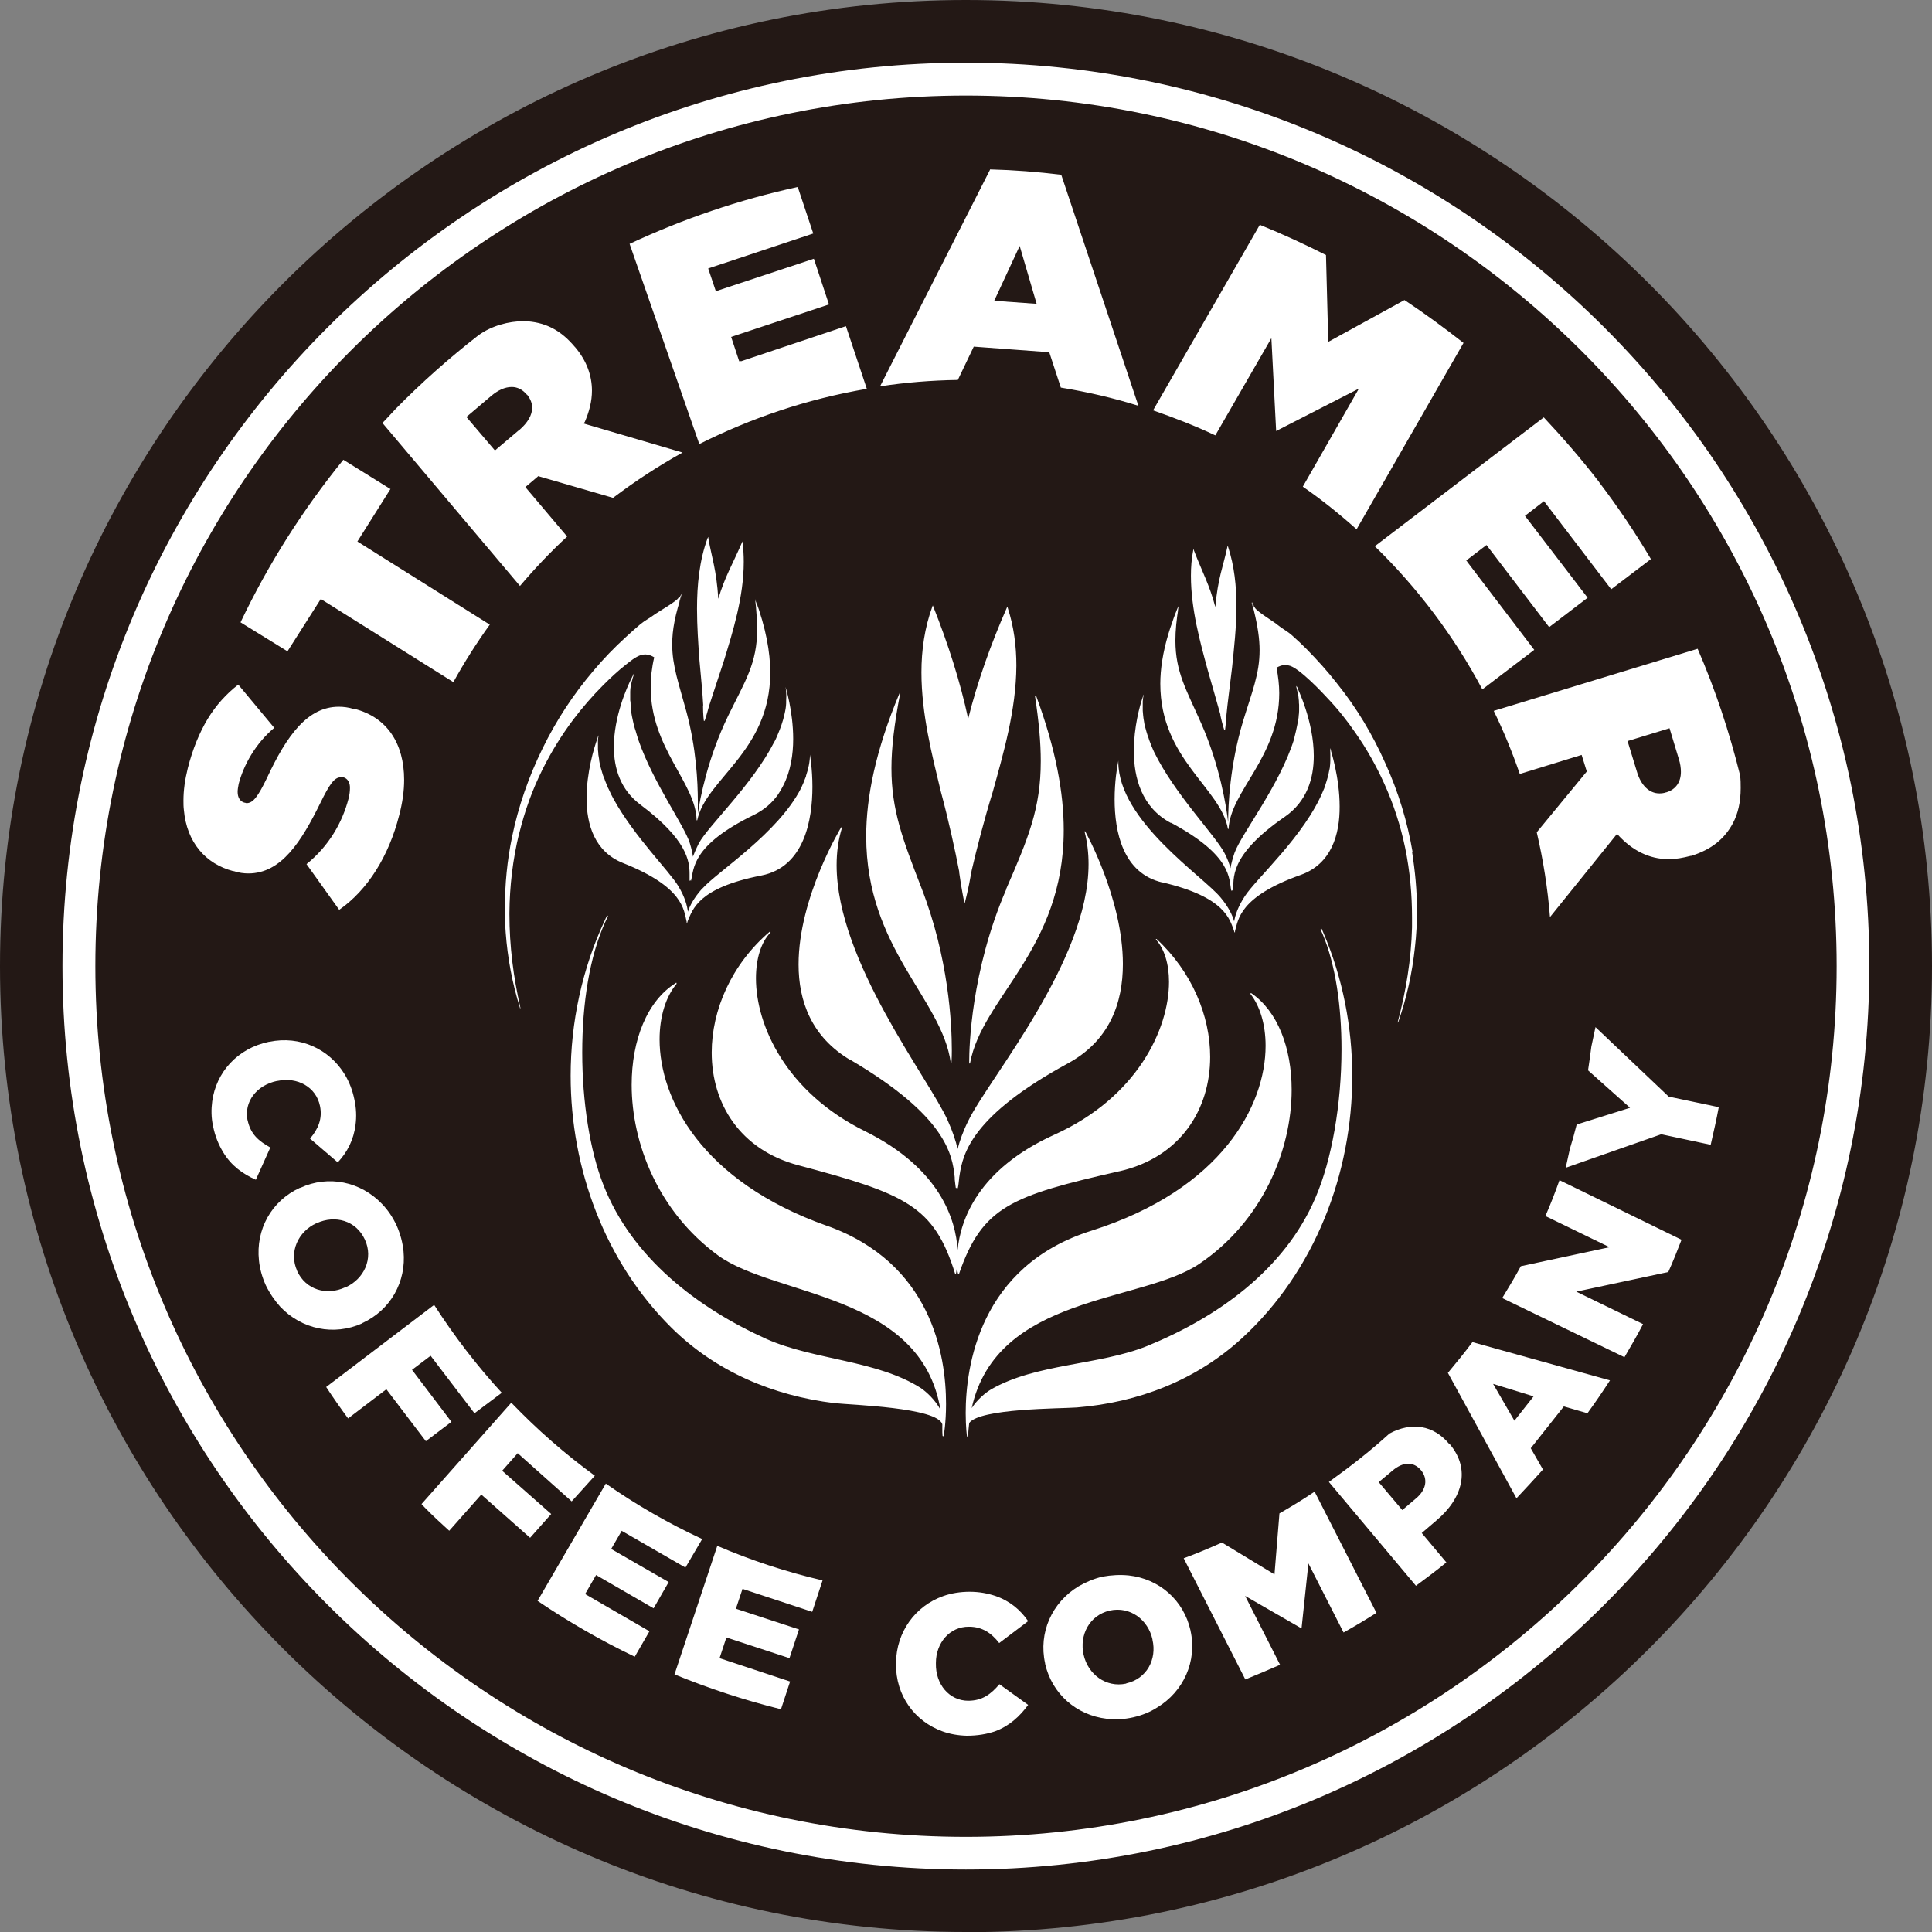 <?xml version="1.0" encoding="UTF-8"?>
<svg id="_レイヤー_2" data-name="レイヤー 2" xmlns="http://www.w3.org/2000/svg" viewBox="0 0 93.41 93.41">
  <rect x="0" y="0" width="93.41" height="93.41" fill="#808080" stroke="none"/>
  <defs>
    <style>
      .cls-1 {
        fill: #231815;
      }

      .cls-2 {
        fill: #fff;
      }
    </style>
  </defs>
  <g id="All">
    <g>
      <g>
        <path class="cls-1" d="M93.26,46.71c0,25.71-20.84,46.56-46.56,46.56S.15,72.41.15,46.71,20.99.15,46.7.15s46.56,20.85,46.56,46.56"/>
        <path class="cls-1" d="M46.7,93.41C20.95,93.41,0,72.46,0,46.71S20.95,0,46.7,0s46.71,20.95,46.71,46.71-20.95,46.71-46.71,46.71ZM46.7.3C21.11.3.3,21.12.3,46.71s20.82,46.41,46.4,46.41,46.41-20.82,46.41-46.41S72.29.3,46.7.3Z"/>
      </g>
      <path class="cls-2" d="M46.7,90.39c-24.08,0-43.68-19.6-43.68-43.68S22.62,3.03,46.7,3.03s43.68,19.59,43.68,43.68-19.6,43.68-43.68,43.68ZM46.7,4.62C23.49,4.62,4.61,23.5,4.61,46.71s18.88,42.1,42.09,42.1,42.1-18.88,42.1-42.1S69.91,4.62,46.7,4.62Z"/>
      <path class="cls-2" d="M54.12,56.63c2.95-.67,4.39-2.99,4.39-5.53,0-1.99-.88-4.11-2.59-5.7t0,0h0s-.03,0-.03,0c0,0,0,.02,0,.03.4.44.63,1.17.63,2.04,0,2.29-1.55,5.59-5.54,7.39-3.71,1.68-4.54,4.13-4.68,5.57-.09-1.45-.83-3.93-4.48-5.74-3.81-1.88-5.27-5.11-5.27-7.39,0-.95.25-1.75.7-2.21h0s.01-.03,0-.04c0,0-.02,0-.04,0-1.85,1.58-2.8,3.79-2.8,5.84,0,2.46,1.36,4.7,4.19,5.45,5.18,1.38,6.56,1.95,7.58,5.25,0,.02.01.02.02.02,0,0,.02,0,.02-.02,0,0,.03-.14.05-.37.01.23.05.37.05.37,0,.02,0,.02.02.02h0s.02,0,.02,0c1.13-3.28,2.53-3.79,7.75-4.98M39.99,59.27c-6.08-2.15-8.1-6.14-8.1-9.02,0-1.13.32-2.09.82-2.68,0,0,0-.03,0-.04,0-.02-.03-.02-.04,0-1.38.86-2.13,2.75-2.13,4.92,0,2.83,1.28,6.13,4.18,8.25,2.75,2,9.82,1.82,10.75,7.46-.24-.46-.67-.86-.95-1.05-2.12-1.35-5.16-1.35-7.46-2.37-3.33-1.5-6.51-3.92-7.89-7.46-.65-1.65-1.02-4.02-1.02-6.39s.35-4.64,1.12-6.33c.04-.08.08-.16.12-.25,0-.02,0-.02-.01-.04-.02,0-.03,0-.04.01-.03.07-.07.15-.1.22-1.1,2.35-1.65,4.94-1.65,7.51,0,4.51,1.66,9,4.88,12.19,2.15,2.12,4.91,3.28,7.87,3.64.85.09,4.97.21,5.22,1.02,0,.06,0,.12,0,.18,0,.01,0,.02,0,.02h0s0,.03,0,.04c0,.1,0,.2.01.3,0,.01,0,.04.03.04h0s.03,0,.03-.03c0,0,.11-.61.11-1.53,0-2.37-.71-6.82-5.77-8.62M41.13,51.25c4.6,2.71,4.92,4.56,5.03,5.68,0,.02,0,.05,0,.09.02.15.03.28.05.41,0,0,0,.01.02.01h0s.02,0,.02,0c0,0,0,0,.01-.03,0,.02.01.03.01.03,0,0,0,.02.02.02h0s.01-.02.02-.02c.03-.13.04-.27.06-.43,0-.05.01-.1.02-.16.16-1.13.65-2.93,5.21-5.42,2.05-1.1,2.69-2.94,2.69-4.82,0-3.16-1.82-6.41-1.82-6.41,0-.01-.02-.01-.02-.01,0,0-.01.01-.01.03.13.5.19,1.03.19,1.56,0,4.7-4.82,10.36-5.81,12.4-.26.52-.42.98-.52,1.37-.09-.39-.24-.85-.48-1.38-.9-2.02-5.37-7.69-5.37-12.34,0-.63.08-1.23.26-1.81h0s0,0,0,0c0,0,0-.02-.02-.02,0,0-.01,0-.02,0,0,0-2.06,3.38-2.06,6.63,0,1.77.62,3.51,2.52,4.63M45.98,51.42s.02-.01.02-.02c0,0,.02-.21.02-.61,0-1.29-.15-4.47-1.47-7.86-.91-2.35-1.45-3.77-1.45-5.79,0-.99.14-2.14.42-3.61,0-.01,0-.02-.01-.03-.01,0-.02,0-.02,0h0v.02c-1.16,2.77-1.61,5.03-1.61,6.91,0,5.44,3.66,7.84,4.09,10.96,0,.02.02.02.02.02M48.65,43c-1.71,3.95-1.79,7.66-1.79,8.31v.09s0,.02.02.02h0s.02,0,.02-.01h0c.58-3.2,4.53-5.48,4.53-11.28,0-1.79-.38-3.91-1.34-6.5,0,0-.01,0-.03,0,0,0-.02,0-.02.02.19,1.25.28,2.26.28,3.15,0,2.28-.6,3.72-1.68,6.2M63.9,44.91s-.03-.02-.04,0c-.01,0-.01,0-.01.02h0c.03.08.05.14.09.21.64,1.52.92,3.53.92,5.59,0,2.65-.47,5.36-1.26,7.18-1.5,3.5-4.76,5.79-8.14,7.17-2.34.94-5.38.84-7.55,2.1,0,0,0,0,0,0-.27.16-.66.49-.93.9,1.21-5.49,8.19-5.08,11-6.97,3.08-2.08,4.47-5.52,4.47-8.42,0-2.03-.68-3.8-1.95-4.67,0,0-.03,0-.04,0,0,.02,0,.04,0,.04.45.57.73,1.46.73,2.5,0,2.88-2.11,6.94-8.41,8.94-5.45,1.71-6.09,6.61-6.09,8.82,0,.68.06,1.11.06,1.11,0,.02.01.03.03.03h0s.03-.02.03-.03c0-.22.03-.43.05-.63.52-.71,4.38-.69,5.2-.75,2.97-.24,5.77-1.31,8-3.36,3.5-3.22,5.32-7.93,5.32-12.66,0-2.37-.46-4.75-1.4-6.94-.03-.05-.05-.13-.08-.19M46.37,42.14c.11.83.24,1.4.25,1.49h0s0,.01.01.03v-.02s.02.02.02.02v-.02h0s.17-.62.33-1.56c.24-1.03.6-2.44,1.02-3.8.5-1.81,1.13-3.94,1.14-6.1,0-.94-.12-1.88-.42-2.8l-.02-.05-.02.05c-.77,1.75-1.43,3.6-1.87,5.37-.38-1.78-.98-3.65-1.69-5.43l-.02-.05-.02.05c-.38,1.04-.53,2.12-.53,3.19,0,2.02.52,4.02.93,5.73.38,1.41.7,2.87.9,3.92M33.52,41.52c-.03-.22-.08-.47-.17-.76-.27-.86-1.76-2.9-2.48-4.97h0c-.05-.16-.1-.31-.14-.46-.01-.04-.03-.08-.04-.12-.04-.12-.06-.24-.09-.36-.01-.07-.03-.13-.04-.19-.02-.1-.04-.2-.04-.3-.01-.09-.02-.16-.03-.24,0-.09,0-.17-.02-.26,0-.13,0-.27,0-.4,0,0,0-.02,0-.02,0-.18.04-.35.08-.51.02-.05.03-.11.04-.15.02-.07.05-.14.08-.2h0s-.03.06-.05.1c0-.02,0-.05.02-.06.02-.03.03-.05.03-.05,0,0,0,0-.02.03,0-.02,0-.03,0-.04,0,0-.04.07-.1.2-.26.5-.87,1.91-.87,3.35,0,1.03.31,2.07,1.29,2.8,2.25,1.69,2.37,2.72,2.37,3.35v.21s0,.09,0,.11h.02s0,0,.03-.04c0,.03,0,.04,0,.04h.02c.15-.56,0-1.7,3.04-3.18.51-.25.89-.59,1.17-.99h0c.09-.14.17-.27.24-.41,0,0,0-.01.01-.02.36-.7.48-1.51.48-2.25,0-1.35-.37-2.52-.37-2.52v.05s0-.05,0-.05c.02.08.02.16.03.24.01.14.01.28,0,.43,0,.09,0,.17-.01.26-.01.09-.02.16-.04.25-.02.1-.04.19-.07.29-.01.08-.04.15-.06.22-.03.12-.08.24-.12.35-.02.05-.04.1-.06.15-.06.14-.11.28-.19.43-.01.02-.02.04-.03.05-1.05,2.06-3.18,4.04-3.64,4.89-.14.28-.24.51-.31.72M38.04,33.33h0s0,.04.02.06c0-.02-.01-.05-.02-.06M33.96,42.95c-.42.47-.61.85-.7,1.13-.04-.29-.14-.7-.46-1.23-.44-.74-2.12-2.38-3.13-4.21,0,0,0,0,0,0-.08-.15-.15-.28-.21-.42-.02-.05-.04-.09-.06-.12-.05-.12-.1-.24-.14-.34-.02-.07-.05-.14-.08-.21-.04-.09-.06-.19-.09-.28-.03-.09-.05-.17-.07-.25-.02-.09-.04-.17-.05-.25,0-.09-.03-.19-.04-.28,0-.08-.01-.15-.02-.24,0-.12,0-.26,0-.4,0-.02,0-.05,0-.06,0-.08.02-.17.04-.24h0s-.01.06-.02.09c0-.02,0-.04,0-.05,0-.02.01-.04.01-.04,0,0,0,.01-.01.03v-.03s-.02.07-.05.17c-.16.43-.52,1.63-.52,2.88s.38,2.58,1.77,3.13c2.92,1.16,2.93,2.26,3.07,2.84v.05h0s0,0,0,0h.02s.02-.03.03-.09c.24-.54.48-1.6,3.56-2.2,2.09-.41,2.47-2.71,2.47-4.29,0-.88-.12-1.55-.12-1.55h0v.04h0s0-.04,0-.04c0,.35-.08.69-.19,1.02,0,.02,0,.04-.01.05-.03.09-.08.18-.11.28-.04.09-.08.18-.12.27h0c-1.12,2.19-4.04,4.03-4.76,4.84M39.16,36.53v.02-.02h0ZM36.51,28.95h0s0,.01,0,.01t0-.01M25.11,40.27c.26-1.05.63-2.1,1.13-3.09.41-.82.9-1.62,1.47-2.38.43-.57.92-1.14,1.45-1.67.35-.35.72-.7,1.12-1.01.19-.15.43-.35.68-.44.09-.03.16-.04.24-.04.15,0,.3.06.43.14-.12.51-.17,1-.17,1.45,0,2.96,2.19,4.62,2.22,6.43h.03s0,0,0,0c.42-2.01,3.53-3.32,3.53-7.14,0-1-.21-2.15-.72-3.54.05.15.09.28.13.41-.04-.11-.08-.24-.13-.36,0-.02,0-.03,0-.06h0s0,.03,0,.05c0-.02,0-.04-.01-.04.01.12.03.24.04.36.03.38.06.74.06,1.06,0,1.68-.59,2.54-1.4,4.2-.99,2.04-1.36,3.99-1.47,4.73,0-.14,0-.34,0-.57,0-.96-.08-2.59-.55-4.34-.36-1.34-.69-2.21-.69-3.27,0-.69.14-1.46.5-2.5,0,.02-.02.04-.03.05,0-.02,0-.03.02-.05-.05.09-.1.16-.14.25,0,0,0,0,0-.01,0,0,0-.01-.02-.02,0,0-.02,0-.02.02h0c-.05.16-.97.68-1.15.81-.22.17-.47.29-.7.48-.24.2-.48.42-.71.63-.56.51-1.07,1.04-1.55,1.61-.99,1.16-1.81,2.42-2.46,3.75-.68,1.38-1.18,2.83-1.48,4.28-.24,1.15-.35,2.32-.35,3.47,0,.39.01.77.04,1.17.09,1.23.32,2.46.69,3.64,0,.01,0,.02,0,.02h.02s0-.02,0-.03h0c-.34-1.48-.53-3-.53-4.51v-.08c.01-1.28.16-2.57.47-3.84M32.97,28.69s.02-.02.03-.05c-.08.23-.14.43-.21.62.05-.19.11-.37.18-.58M33.99,34.1c0,.47.04.75.04.75h.04s.09-.26.21-.71c.17-.51.41-1.27.71-2.16.43-1.4.97-3.1.97-4.82,0-.3-.02-.61-.05-.92v-.07s-.04.07-.04.07c-.47,1.08-.83,1.66-1.14,2.71-.09-1.4-.32-2.01-.48-2.91v-.08s-.04.06-.04.06c-.4,1.09-.51,2.28-.51,3.41,0,.85.06,1.66.11,2.41.09.94.16,1.73.19,2.27M56.62,39.78c2.98,1.6,2.79,2.72,2.91,3.28h.03s0-.01.02-.03c0,.03.02.05.02.05h0s.02,0,.02,0c.05-.57-.27-1.68,2.5-3.59,1.07-.74,1.4-1.86,1.4-2.94,0-1.67-.78-3.28-.84-3.39h0s0,0,0,0h0s0,0,0,0h0s0,.03,0,.05c-.02-.03-.02-.05-.02-.05.03.09.05.19.07.29.04.14.06.29.07.44,0,.06,0,.12.01.18,0,.1,0,.2,0,.3,0,.08-.01.17-.02.24,0,.09-.02.18-.04.26-.01.09-.03.19-.05.28-.01.06-.03.13-.04.19-.03.12-.06.24-.09.37,0,0,0,.01,0,.02-.69,2.23-2.54,4.57-2.88,5.5-.1.29-.16.53-.2.75-.05-.21-.14-.45-.28-.72-.43-.85-2.41-2.85-3.41-4.9-.02-.04-.04-.08-.05-.11-.05-.12-.11-.25-.15-.37-.03-.07-.05-.13-.07-.2-.04-.1-.07-.2-.1-.3-.02-.09-.05-.17-.07-.25-.02-.08-.04-.17-.05-.26-.02-.09-.03-.19-.04-.28,0-.08-.02-.15-.02-.23,0-.15,0-.29,0-.43,0-.03,0-.05.01-.09,0-.09.02-.17.04-.26h0s0,.01-.01.03c0-.01,0-.03,0-.03,0,0-.02.06-.05.16-.13.37-.42,1.41-.42,2.57,0,1.3.38,2.73,1.79,3.48M62.71,33.22v-.03s.03.09.05.14c-.02-.05-.04-.08-.05-.11M55.3,33.61h0s0,0,0,0M55.32,33.56h0s0,0,0,0ZM56.19,42.66c3.05.71,3.26,1.79,3.47,2.33.01.06.03.09.03.09h.02s0,0,0,0c0,0,0-.02,0-.06.16-.55.2-1.66,3.18-2.72,1.49-.53,1.89-1.97,1.88-3.31,0-1.41-.43-2.73-.46-2.82h0s0,.04,0,.04c0-.02,0-.04,0-.04.01.09,0,.19.01.28,0,.11,0,.22,0,.33,0,.09-.01.19-.02.28,0,.08-.03.15-.04.22-.02.1-.04.22-.07.31-.01.06-.04.12-.05.17-.04.12-.07.24-.12.37-.01.03-.03.05-.04.09-.9,2.19-3.25,4.26-3.8,5.12-.33.51-.46.91-.51,1.21-.08-.29-.26-.68-.65-1.15-.84-1.03-4.95-3.71-4.95-6.56v-.08h0s0,0,0,.02v-.02s0,.03-.01.08c-.05.23-.17.95-.17,1.81,0,1.55.39,3.58,2.32,4.02M64.33,36.18s.02.09.04.16c-.02-.06-.04-.11-.04-.14,0,0,0-.01,0-.03M56.99,29.33h0s0,0,0,0h0ZM68.3,41.21c-.25-1.47-.69-2.93-1.33-4.33-.6-1.35-1.37-2.65-2.33-3.84-.45-.58-.95-1.13-1.47-1.66-.23-.23-.46-.45-.7-.66-.21-.19-.47-.32-.69-.5-.15-.14-1-.64-1.11-.84,0,0,0-.01,0-.02,0,0-.01-.01-.02-.01,0,0,0,0,0,0-.04-.08-.08-.15-.12-.24,0,.02,0,.04,0,.05,0,0-.01-.03-.02-.04.04.13.07.26.11.38.19.77.28,1.39.28,1.94,0,1.15-.37,2.02-.8,3.43-.64,2.13-.72,4.08-.72,4.86v.02c-.09-.75-.39-2.7-1.3-4.77-.71-1.61-1.25-2.48-1.25-4.01,0-.48.05-1.02.16-1.66h0c-.02.12-.05.23-.07.35.02-.1.03-.19.05-.3,0,0,0-.03.02-.04,0,.01,0,.03-.02.04,0-.02,0-.03,0-.05-.11.27-.21.52-.29.77-.07.2-.14.39-.19.57-.27.9-.39,1.71-.39,2.41,0,3.65,2.93,5.04,3.27,7.02h0s.03,0,.03,0c.09-1.85,2.45-3.46,2.45-6.57,0-.39-.05-.8-.13-1.23.13-.07.27-.13.42-.13.08,0,.16.02.26.05.26.11.49.31.67.46.38.33.74.69,1.08,1.06.52.54.98,1.12,1.39,1.72.54.77,1,1.59,1.38,2.43.46,1.01.8,2.07,1.02,3.13.23,1.12.33,2.25.33,3.37,0,.16,0,.32,0,.47-.04,1.55-.29,3.08-.69,4.57h0s0,.03,0,.03h0s0,0,.02-.01c.41-1.18.68-2.39.81-3.62.07-.6.1-1.2.1-1.8,0-.95-.09-1.89-.24-2.84M60.63,29.37c-.03-.06-.07-.12-.09-.19,0-.01-.01-.04-.02-.05.05.08.08.16.12.23,0,0,0,0,0,0M59,34.57c.1.46.19.72.19.72h.04s.04-.28.07-.75c.05-.54.16-1.33.27-2.27.09-.9.21-1.92.21-2.96,0-.97-.1-1.94-.4-2.86l-.02-.07-.02.07c-.19.9-.46,1.5-.58,2.9-.28-1.07-.62-1.66-1.04-2.75l-.03-.07v.08c-.08.41-.11.81-.11,1.23,0,1.61.45,3.22.81,4.55.25.89.48,1.66.62,2.18"/>
      <path class="cls-2" d="M67.9,14.51l-3.68,2.02-.11-4.2c-1.05-.53-2.11-1.02-3.2-1.46l-5.16,8.97c1.03.36,2.04.75,3.01,1.21l2.71-4.7.23,4.49,4-2.05-2.71,4.74c.9.62,1.77,1.32,2.6,2.06l5.17-9.01c-.92-.72-1.87-1.42-2.85-2.07M82.07,31.37l-9.85,3c.48.98.9,2.01,1.26,3.05l2.99-.92.23.74.02.06-2.42,2.94c.31,1.33.53,2.7.64,4.1l3.24-4.02.05.05c.68.74,1.5,1.17,2.45,1.17.34,0,.68-.06,1.06-.16h.03c.99-.31,1.61-.83,2.01-1.57.25-.47.38-1.03.38-1.71,0-.2,0-.4-.03-.62-.52-2.1-1.2-4.15-2.05-6.11M80.57,38.31h-.02c-.11.04-.22.05-.32.05-.5,0-.9-.4-1.09-1.06l-.45-1.47,2.03-.62.45,1.49c.07.22.1.43.1.62,0,.47-.23.85-.71.99M70.94,27.15l-.05-.05.98-.75,3.03,3.97,1.86-1.42-3.03-3.96.92-.71,3.25,4.26,1.92-1.46c-.76-1.28-1.58-2.5-2.47-3.67l-.07-.1c-.83-1.07-1.71-2.09-2.64-3.08l-8.17,6.23c2.07,2.01,3.83,4.35,5.2,6.92l2.51-1.91-3.25-4.27ZM47.87,8.2l-5.32,10.48c1.23-.19,2.49-.29,3.76-.31l.77-1.61,3.65.27.56,1.71c1.28.21,2.54.5,3.75.88l-3.73-11.17c-1.14-.14-2.28-.23-3.45-.26M48.16,14.54h-.09s1.23-2.65,1.23-2.65l.82,2.8-1.95-.14ZM28.27,20.41c.22-.51.35-1.01.35-1.52,0-.72-.25-1.44-.81-2.1l-.02-.02c-.67-.8-1.38-1.15-2.23-1.23-.09-.01-.18-.01-.26-.01-.68,0-1.53.21-2.18.69-1.4,1.09-2.73,2.27-3.98,3.54-.22.23-.43.47-.65.69l6.65,7.88c.71-.84,1.47-1.64,2.28-2.39l-2.02-2.39.58-.49.04-.04,3.62,1.05c1.09-.82,2.16-1.52,3.36-2.19l-4.77-1.4.03-.07ZM25.1,20.79l-.04-.05.04.05-1.17.99-1.38-1.62,1.19-1.01c.33-.28.67-.44,1-.44.27,0,.52.12.72.36l.03.02c.15.19.24.4.24.62,0,.36-.22.73-.61,1.07M18.87,23.64l-2.27-1.41c-1.95,2.4-3.63,5.04-4.97,7.86l2.27,1.4,1.61-2.53,6.41,4.02c.53-.96,1.12-1.89,1.76-2.78l-6.4-4.02,1.6-2.54ZM17.14,34.28h-.03c-.26-.08-.5-.11-.73-.11-1.5,0-2.51,1.37-3.48,3.46-.43.89-.66,1.18-.95,1.2-.04,0-.07,0-.1-.02h-.03c-.21-.06-.33-.25-.33-.52,0-.11.02-.24.05-.39.24-.91.81-1.95,1.72-2.71l-1.74-2.09c-.58.45-1.07.99-1.48,1.66-.4.67-.72,1.44-.96,2.38-.14.56-.21,1.08-.21,1.56,0,.16,0,.31.02.46.14,1.57,1.05,2.61,2.39,2.96h.03c.24.08.48.11.7.11,1.6,0,2.57-1.56,3.48-3.41.44-.9.67-1.23.98-1.24.04,0,.07,0,.1,0h.03c.21.06.33.26.32.53,0,.14-.02.32-.07.51-.3,1.15-.95,2.29-2.03,3.16l1.58,2.21c1.38-.96,2.4-2.6,2.9-4.57.16-.61.24-1.18.24-1.71,0-1.77-.83-3.04-2.41-3.44M35.8,17.45l-.06.02-.39-1.18,4.73-1.57-.73-2.21-4.74,1.57-.37-1.1,5.08-1.69-.75-2.25c-2.85.62-5.56,1.55-8.13,2.75l3.37,9.68c2.52-1.26,5.18-2.17,8.1-2.67l-1.01-3.03-5.08,1.7Z"/>
      <path class="cls-2" d="M21.83,68.75l-1.91-2.52.9-.68,2.12,2.78,1.32-.99c-1.21-1.32-2.3-2.74-3.27-4.25l-5.22,3.97c.34.52.69,1.02,1.06,1.52l1.85-1.41,1.91,2.51,1.23-.93ZM24.27,71.12l.76-.86,2.61,2.33,1.12-1.24c-1.44-1.05-2.78-2.22-4.01-3.5l-.03-.03-4.34,4.9c.05.05.1.11.15.16.38.39.78.76,1.19,1.13l1.55-1.75,2.36,2.09,1.02-1.15-2.37-2.09ZM30.07,74.02l3.07,1.77.81-1.38c-1.64-.76-3.2-1.66-4.66-2.68l-3.3,5.67c1.49,1.01,3.07,1.92,4.7,2.7l.71-1.23-3.11-1.8.53-.92,2.78,1.61.73-1.27-2.78-1.6.51-.88ZM32.6,80.95c1.66.68,3.38,1.25,5.16,1.69l.44-1.34-3.41-1.13.33-1,3.05,1,.46-1.39-3.05-1,.32-.96,3.37,1.11.5-1.52c-1.76-.41-3.46-.97-5.09-1.67l-2.07,6.22ZM61.86,73.17l-.24,2.95-2.54-1.54c-.61.27-1.22.53-1.85.76l2.98,5.86c.57-.23,1.13-.47,1.68-.71l-1.69-3.33,2.69,1.55h.04s.33-3.12.33-3.12l1.7,3.34c.54-.3,1.07-.62,1.59-.95l-2.99-5.86c-.55.37-1.12.72-1.7,1.05M70.09,69.83h-.01c-.77-.94-1.84-1.09-2.9-.52-.9.82-1.87,1.58-2.86,2.29l-.07.05,4.21,5.02c.51-.38,1-.74,1.47-1.13l-1.19-1.42.7-.6c1.28-1.07,1.67-2.49.66-3.69M68.47,72.44l-.67.57-1.14-1.35.67-.56c.51-.43,1.01-.45,1.38-.01h0c.34.42.25.94-.25,1.36M70,66.37l3.32,6.07c.43-.46.86-.92,1.28-1.39l-.59-1.03,1.6-2.02,1.14.33c.38-.52.74-1.05,1.09-1.59l-6.65-1.85c-.38.51-.78,1-1.18,1.48M74.15,67.51l-.93,1.18-1.03-1.78,1.95.6ZM74.71,58.79l3.11,1.51-4.29.92c-.28.52-.59,1.03-.9,1.54l5.91,2.86c.31-.53.62-1.06.9-1.6l-3.23-1.57,4.45-.95c.23-.51.44-1.04.64-1.56l-5.9-2.88c-.21.59-.43,1.16-.68,1.73M80.67,53.01l-3.53-3.35-.2.94c-.05.39-.1.76-.16,1.15l2.03,1.81-2.58.81c-.1.4-.21.79-.33,1.18l-.2.91,4.62-1.62,2.39.51c.14-.61.28-1.22.39-1.82l-2.42-.51ZM11.97,54.18c-.19-.92.45-1.72,1.43-1.92h.02c.96-.2,1.86.29,2.05,1.21.13.62-.09,1.12-.48,1.58l1.34,1.15c.46-.49.77-1.09.86-1.82.05-.38.04-.79-.06-1.24-.09-.44-.25-.84-.46-1.19-.75-1.23-2.16-1.89-3.65-1.58h-.02c-1.53.32-2.55,1.48-2.74,2.88-.05.38-.05.78.04,1.19.1.51.28.92.49,1.27.39.65.95,1.05,1.58,1.33l.7-1.56c-.56-.31-.96-.64-1.1-1.33M17.5,63.97h.02c1.37-.63,2.13-2.01,1.99-3.47-.04-.41-.15-.83-.33-1.24-.19-.41-.43-.76-.71-1.05-1.03-1.08-2.59-1.41-3.95-.78h-.02c-1.38.63-2.14,2.02-1.98,3.51.04.4.15.8.33,1.2.19.39.43.74.7,1.04,1.03,1.09,2.59,1.42,3.97.8M14.37,61.45c-.42-.92.05-1.91.93-2.31h.01c.89-.41,1.91-.13,2.33.79.43.92-.04,1.91-.93,2.31h-.02c-.88.41-1.9.14-2.33-.8M46.82,82.23c-.93,0-1.59-.8-1.57-1.8v-.03c0-.97.67-1.76,1.6-1.75.64,0,1.09.31,1.46.79l1.4-1.06c-.38-.55-.89-.98-1.59-1.22-.36-.12-.77-.2-1.24-.2-.45,0-.89.07-1.28.21-1.35.48-2.26,1.73-2.28,3.23v.03c-.02,1.57.92,2.8,2.25,3.28.36.13.76.2,1.17.21.53,0,.97-.08,1.36-.21.7-.26,1.2-.72,1.61-1.28l-1.39-1c-.41.48-.82.8-1.52.8M57.56,78.83c-.33-1.47-1.52-2.5-2.99-2.66-.41-.04-.83-.02-1.27.06-.43.1-.81.27-1.16.47-1.28.78-1.94,2.24-1.61,3.72v.02c.33,1.46,1.52,2.49,2.98,2.66.41.05.84.03,1.28-.07.43-.1.81-.25,1.15-.47,1.28-.77,1.95-2.24,1.62-3.72v-.02ZM54.45,81.4c-.98.21-1.85-.45-2.06-1.4h0c-.21-.95.28-1.9,1.26-2.13,1-.22,1.86.45,2.07,1.39v.02c.22.94-.27,1.89-1.27,2.11"/>
    </g>
  </g>
</svg>